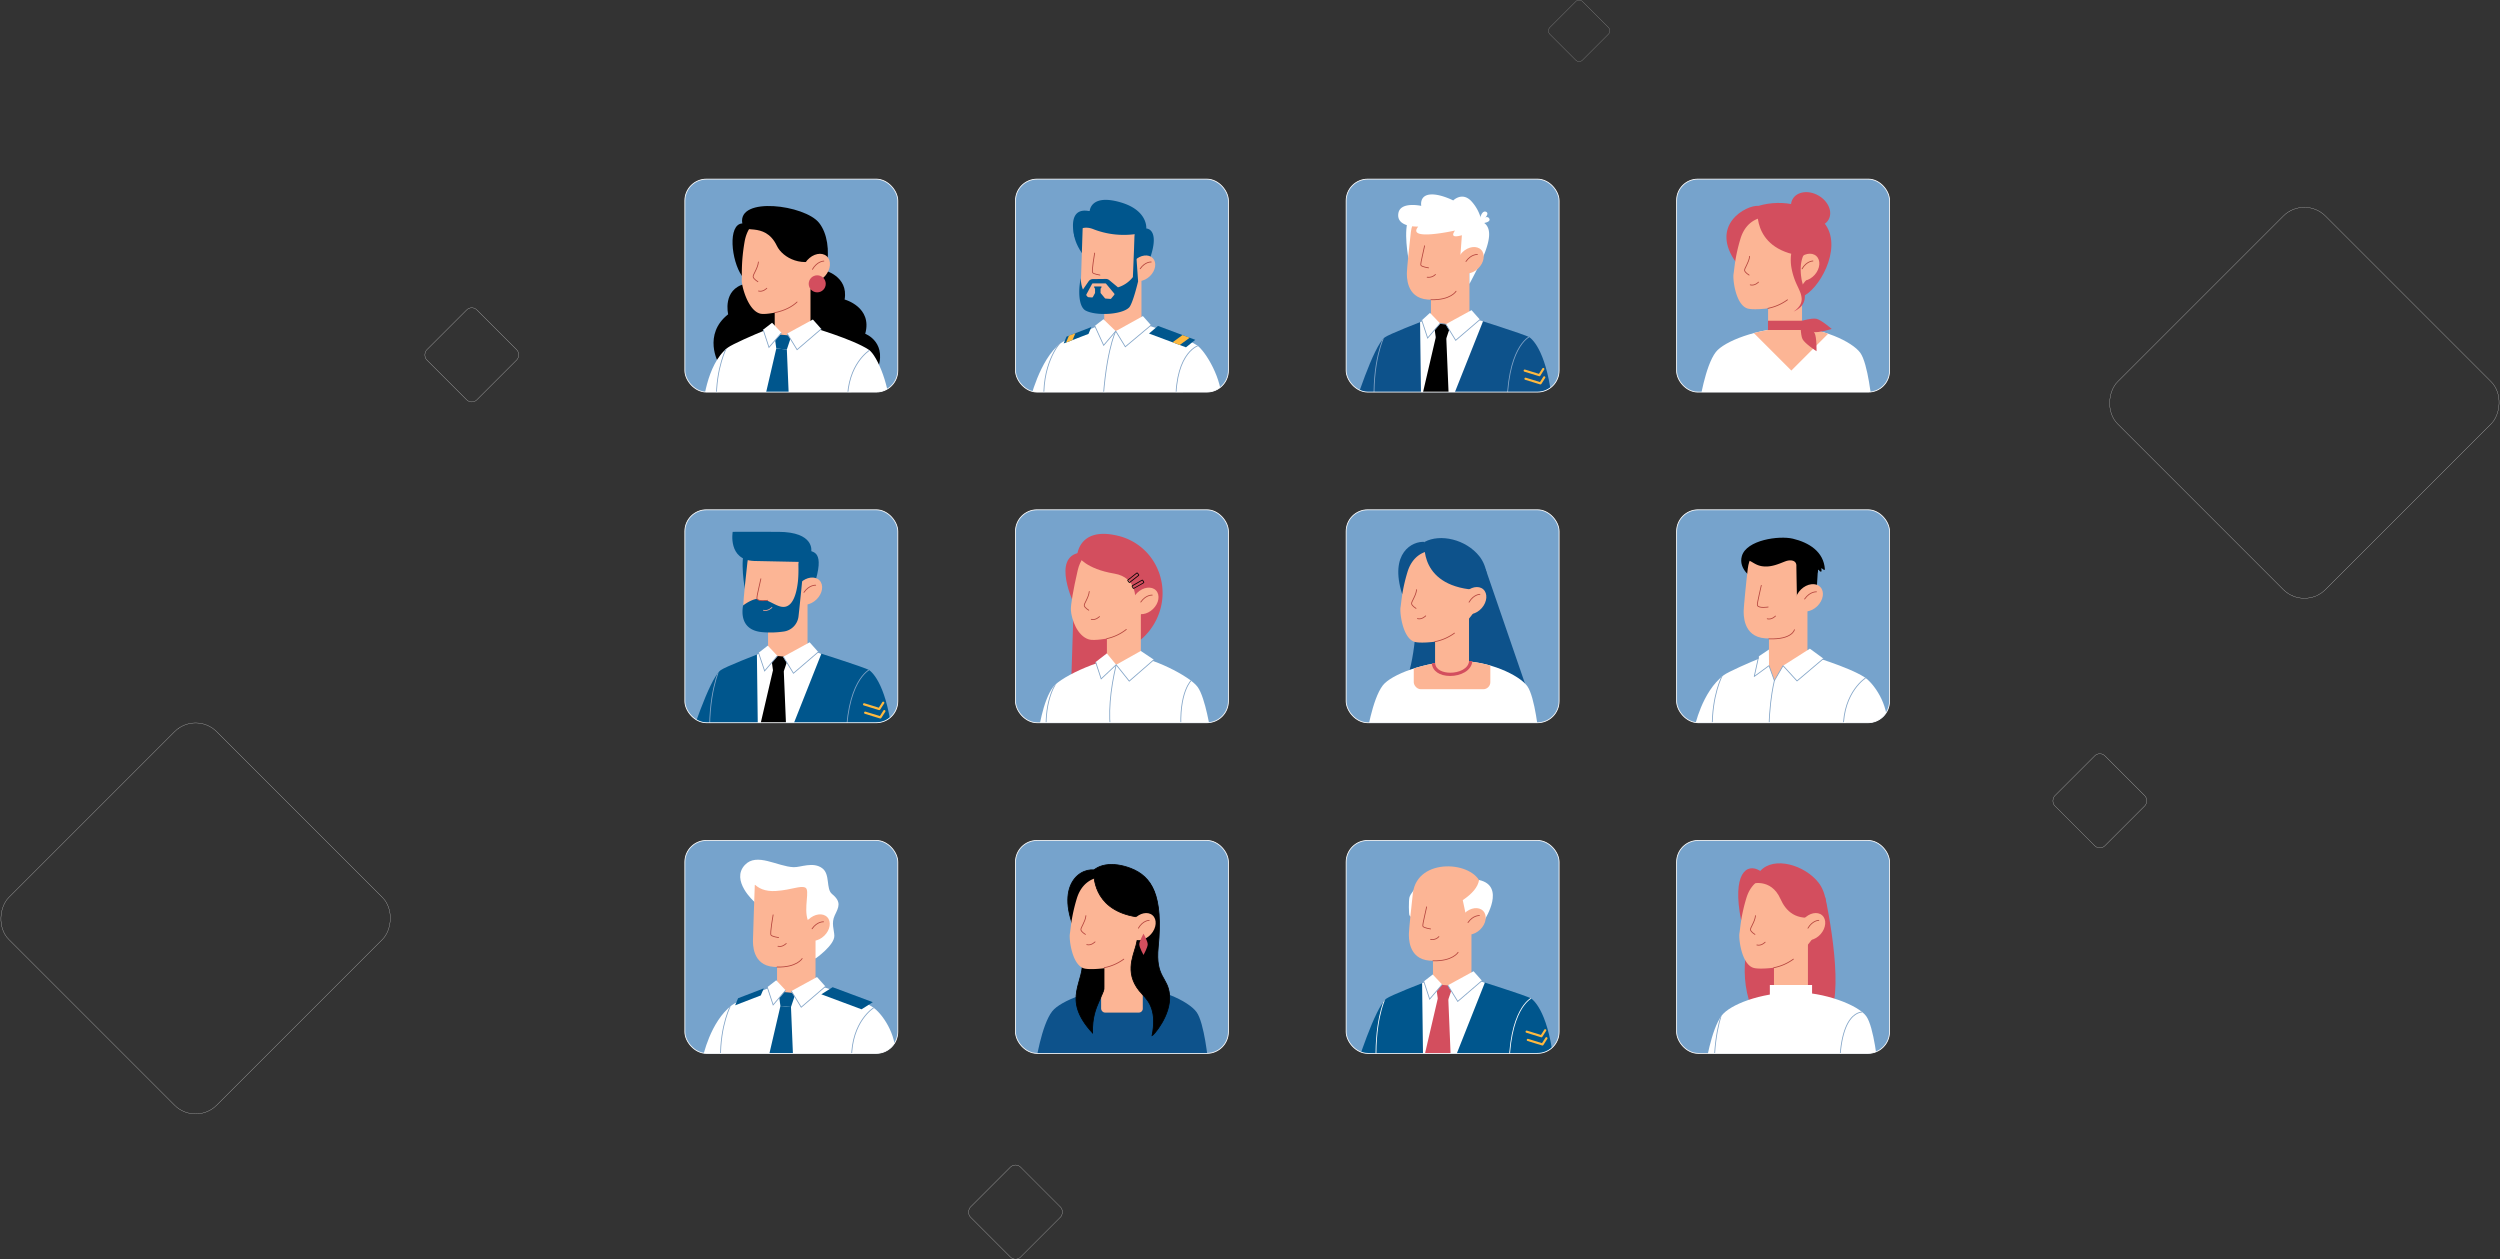 <?xml version="1.0" encoding="UTF-8"?> <svg xmlns="http://www.w3.org/2000/svg" xmlns:xlink="http://www.w3.org/1999/xlink" viewBox="0 0 2266.51 1141.66"><rect x="0" y="0" width="2266.51" height="1141.66" fill="#333333" stroke="none"/><defs><style>.cls-1,.cls-12,.cls-14,.cls-15,.cls-17,.cls-19,.cls-39,.cls-5,.cls-6{fill:none;}.cls-10,.cls-2{fill:#fff;}.cls-3{fill:#0d528b;}.cls-4{fill:#00568d;}.cls-15,.cls-39,.cls-5,.cls-6{stroke:#fff;}.cls-10,.cls-15,.cls-19,.cls-44,.cls-5,.cls-6{stroke-miterlimit:10;}.cls-5{stroke-width:0.2px;}.cls-6{stroke-width:0.13px;}.cls-7{fill:#76a3cc;}.cls-8{clip-path:url(#clip-path);}.cls-9{clip-path:url(#clip-path-2);}.cls-10,.cls-14,.cls-19{stroke:#82a4c7;}.cls-10,.cls-12,.cls-13,.cls-14,.cls-15,.cls-17,.cls-19,.cls-39,.cls-44{stroke-width:0.75px;}.cls-11,.cls-13{fill:#fcb595;}.cls-12,.cls-13{stroke:#b4453e;}.cls-12,.cls-13,.cls-14,.cls-17,.cls-39{stroke-linecap:round;stroke-linejoin:round;}.cls-16{clip-path:url(#clip-path-3);}.cls-17{stroke:#eaa292;}.cls-18{clip-path:url(#clip-path-4);}.cls-20{fill:#ffb93f;}.cls-21{clip-path:url(#clip-path-5);}.cls-22{clip-path:url(#clip-path-6);}.cls-23{fill:#d34e5e;}.cls-24{clip-path:url(#clip-path-7);}.cls-25{clip-path:url(#clip-path-8);}.cls-26{clip-path:url(#clip-path-9);}.cls-27{clip-path:url(#clip-path-10);}.cls-28{clip-path:url(#clip-path-11);}.cls-29{clip-path:url(#clip-path-12);}.cls-30{clip-path:url(#clip-path-13);}.cls-31{clip-path:url(#clip-path-14);}.cls-32{clip-path:url(#clip-path-15);}.cls-33{clip-path:url(#clip-path-16);}.cls-34{clip-path:url(#clip-path-17);}.cls-35{clip-path:url(#clip-path-18);}.cls-36{clip-path:url(#clip-path-19);}.cls-37{clip-path:url(#clip-path-20);}.cls-38{clip-path:url(#clip-path-21);}.cls-40{clip-path:url(#clip-path-22);}.cls-41{clip-path:url(#clip-path-23);}.cls-42{clip-path:url(#clip-path-24);}.cls-43{clip-path:url(#clip-path-25);}.cls-44{stroke:#000;}</style><clipPath id="clip-path"><rect class="cls-1" x="1520.02" y="462.18" width="193.04" height="193.04" rx="19.56"></rect></clipPath><clipPath id="clip-path-2"><path class="cls-2" d="M1536.32,659.44s6.51-32.14,26.39-47.31c4-3,23.29-11.54,35.12-16.26l15.83,6.53,24.82-8.8s37.36,10.84,52,20.43c8.17,5.38,21.84,24.44,20.38,44.48C1710.81,689,1536.32,689.93,1536.32,659.44Z"></path></clipPath><clipPath id="clip-path-3"><rect class="cls-1" x="620.9" y="462.18" width="193.04" height="193.04" rx="19.56"></rect></clipPath><clipPath id="clip-path-4"><path class="cls-4" d="M624.69,673s18-57.35,28.65-65.39c3.95-3,31.82-13.79,44-18.64l10.34,9,25.46-9s51.72,16.2,55,18.64c5.31,3.94,18.3,19.74,22,71.66Z"></path></clipPath><clipPath id="clip-path-5"><rect class="cls-1" x="1220.43" y="462.18" width="193.04" height="193.04" rx="19.56"></rect></clipPath><clipPath id="clip-path-6"><path class="cls-2" d="M1253.7,621.32c7.55-9.69,37.66-21.52,68.75-22,27.12-.44,54.82,12.64,62.15,22.68,7.14,9.78,10.5,45.3,10.5,45.3l-156.3.9S1243.9,633.91,1253.7,621.32Z"></path></clipPath><clipPath id="clip-path-7"><rect class="cls-1" x="920.64" y="462.18" width="193.04" height="193.04" rx="19.56"></rect></clipPath><clipPath id="clip-path-8"><path class="cls-2" d="M954.89,622.66c7.55-9.7,46.94-27.82,70.88-27.72,17,.08,52.69,17.82,60,27.86,7.14,9.78,11.8,41.12,11.8,41.12l-156.29.89S945.1,635.24,954.89,622.66Z"></path></clipPath><clipPath id="clip-path-9"><rect class="cls-1" x="620.9" y="162.41" width="193.04" height="193.04" rx="19.56"></rect></clipPath><clipPath id="clip-path-10"><path class="cls-2" d="M637.14,369.63s2.82-39.33,22.7-54.5c4-3,23.29-11.54,35.12-16.27l15.83,6.53,24.82-8.8S773,307.43,787.56,317c8.17,5.38,20.25,36.35,18.79,56.39C806.35,403.92,637.14,400.12,637.14,369.63Z"></path></clipPath><clipPath id="clip-path-11"><rect class="cls-1" x="1220.43" y="162.41" width="193.04" height="193.04" rx="19.56"></rect></clipPath><clipPath id="clip-path-12"><path class="cls-3" d="M1227.49,369.62s17.52-55.91,27.92-63.74c3.86-2.9,31-13.44,42.86-18.17l10.08,8.8,24.82-8.8s50.42,15.79,53.62,18.17c5.17,3.84,17.84,19.24,21.48,69.85Z"></path></clipPath><clipPath id="clip-path-13"><path class="cls-1" d="M1713.05,336.23a19.22,19.22,0,0,1-19.22,19.22H1539.24A19.22,19.22,0,0,1,1520,336.23V181.63a19.22,19.22,0,0,1,19.22-19.22h154.59a19.22,19.22,0,0,1,19.22,19.22"></path></clipPath><clipPath id="clip-path-14"><path class="cls-2" d="M1555.61,319.12c7.55-9.69,37.66-21.52,68.75-22,27.13-.43,54.82,12.65,62.15,22.69,7.14,9.78,10.5,45.3,10.5,45.3l-156.29.89S1545.81,331.7,1555.61,319.12Z"></path></clipPath><clipPath id="clip-path-15"><rect class="cls-1" x="920.64" y="162.41" width="193.04" height="193.04" rx="19.56"></rect></clipPath><clipPath id="clip-path-16"><polygon class="cls-4" points="1075.19 314.88 1041.68 302.38 1049.84 295.48 1083.65 308.09 1075.19 314.88"></polygon></clipPath><clipPath id="clip-path-17"><polygon class="cls-4" points="966.94 305.17 989.45 296.51 986.83 302.71 964.32 311.38 966.94 305.17"></polygon></clipPath><clipPath id="clip-path-18"><rect class="cls-1" x="620.9" y="761.96" width="193.04" height="193.04" rx="19.56"></rect></clipPath><clipPath id="clip-path-19"><path class="cls-2" d="M637.21,958.54s6.51-32.14,26.38-47.31c4-3,23.3-11.53,35.13-16.26l15.83,6.53,24.82-8.8s37.35,10.84,51.94,20.44c8.18,5.37,21.84,24.43,20.39,44.47C811.7,988.11,637.21,989,637.21,958.54Z"></path></clipPath><clipPath id="clip-path-20"><rect class="cls-1" x="1220.43" y="761.96" width="193.04" height="193.04" rx="19.56"></rect></clipPath><clipPath id="clip-path-21"><path class="cls-4" d="M1229,969.06s17.52-55.91,27.92-63.75c3.86-2.9,31-13.44,42.86-18.16l10.08,8.8,24.82-8.8s50.42,15.79,53.62,18.16c5.17,3.85,17.84,19.25,21.48,69.86Z"></path></clipPath><clipPath id="clip-path-22"><rect class="cls-1" x="1520.02" y="761.96" width="193.04" height="193.04" rx="19.56"></rect></clipPath><clipPath id="clip-path-23"><path class="cls-2" d="M1561,920.57c7.54-9.7,34.39-20.44,65.48-20.94,27.13-.44,58.09,11.56,65.42,21.6,7.13,9.78,10.49,45.3,10.49,45.3l-156.29.89S1551.16,933.15,1561,920.57Z"></path></clipPath><clipPath id="clip-path-24"><rect class="cls-1" x="920.64" y="761.96" width="193.04" height="193.04" rx="19.56"></rect></clipPath><clipPath id="clip-path-25"><path class="cls-3" d="M953.91,916.88c7.55-9.69,37.67-21.52,68.75-22,27.13-.44,54.83,12.64,62.15,22.68,7.14,9.78,10.5,45.3,10.5,45.3l-156.29.9S944.11,929.47,953.91,916.88Z"></path></clipPath></defs><g id="Layer_2" data-name="Layer 2"><g id="Layer_1-2" data-name="Layer 1"><rect class="cls-5" x="1955.93" y="231.95" width="266.47" height="266.47" rx="27" transform="translate(870.12 -1370.3) rotate(45)"></rect><rect class="cls-5" x="44.11" y="699.42" width="266.47" height="266.47" rx="27" transform="translate(640.72 118.48) rotate(45)"></rect><rect class="cls-5" x="395.63" y="289.64" width="64.16" height="64.16" rx="6.5" transform="translate(352.77 -208.2) rotate(45)"></rect><rect class="cls-5" x="888.57" y="1066.81" width="64.16" height="64.16" rx="6.5" transform="translate(1046.68 -329.14) rotate(45)"></rect><rect class="cls-6" x="1410.69" y="6.98" width="41.9" height="41.9" rx="4.24" transform="translate(439.07 -1004.14) rotate(45)"></rect><rect class="cls-5" x="1871.62" y="693.93" width="64.16" height="64.16" rx="6.5" transform="translate(1070.95 -1133.47) rotate(45)"></rect><g id="авы"><rect class="cls-7" x="1520.02" y="462.18" width="193.04" height="193.04" rx="19.56"></rect><g class="cls-8"><path class="cls-2" d="M1536.32,659.44s6.51-32.14,26.39-47.31c4-3,23.29-11.54,35.12-16.26l15.83,6.53,24.82-8.8s37.36,10.84,52,20.43c8.17,5.38,21.84,24.44,20.38,44.48C1710.81,689,1536.32,689.93,1536.32,659.44Z"></path><g class="cls-9"><path class="cls-10" d="M1691.82,614.33s-20.68,12.45-20.68,46.16"></path><path class="cls-10" d="M1561.5,612.41s-9.6,17.37-9.18,48.37"></path></g><path d="M1589.06,524.28s-13.34-8-9.9-20.09c4.16-14.68,33.76-18.81,46.28-15.81,14.53,3.48,28,11.72,29,27.76-.26,2-3.07-1.82-3.26-.74-.06.32.73,2.58-.15,2.82s-1.38-.63-2.26-1.56S1648,519,1648,519"></path><polygon class="cls-11" points="1638.64 603.41 1618.95 604.86 1608.67 617.02 1603.74 609.33 1603.74 536.13 1638.64 536.13 1638.64 603.41"></polygon><path class="cls-11" d="M1584.56,515.46c-1.2,9.46-3.76,35.46-3.73,37.95s-1.28,23.81,19.51,25.3,28.39-7.7,28.39-7.7c10.94-23.46,21.15-38.1,12.89-64.8C1634.91,484.5,1588.83,481.78,1584.56,515.46Z"></path><path class="cls-12" d="M1603.74,579.19c21.21.75,23.09-8.27,23.09-8.27"></path><path d="M1582.71,507.76A34.63,34.63,0,0,1,1614.52,489c33,.52,33.67,26.31,33.67,26.31l-1.59,26.15-17.45,1.82s-.57-27.29-.54-30.45c0-4.85-5.18-5.66-9.78-4-5.47,2-13,5.87-21.58,4.47C1590.21,512.16,1587.09,507.28,1582.71,507.76Z"></path><ellipse class="cls-11" cx="1640.12" cy="541.95" rx="14.11" ry="10.58" transform="translate(84.92 1293.65) rotate(-44.08)"></ellipse><path class="cls-12" d="M1646.77,536.56s-5.84-.46-10.7,6.51"></path><path class="cls-13" d="M1596.8,530.73s-1,4.39-2,8.89c-.95,4.25-1.9,8.56-1.45,9.38,1.49,2.69,9.64,1.32,9.64,1.32"></path><path class="cls-12" d="M1602.17,561c4,1.15,7.48-2.49,7.48-2.49"></path><g id="воротик"><path class="cls-2" d="M1640.81,588.09l-24.27,15.45s-8,13.51-7.87,13.48l16.63-1.32,27.82-18.6Z"></path><polygon class="cls-2" points="1603.71 588.85 1594.42 595.11 1592.99 611.73 1599.93 609.66 1608.67 617.02 1603.79 603.49 1603.71 588.85"></polygon><path class="cls-14" d="M1608.67,617s-7.63,29.78-3.82,68.88"></path><polyline class="cls-14" points="1608.67 617.02 1616.54 603.54 1629.19 617.35 1653.12 597.1"></polyline></g><polyline class="cls-14" points="1594.42 595.11 1590.41 613.28 1603.79 603.49 1608.67 617.02"></polyline></g><rect class="cls-15" x="1520.02" y="462.18" width="193.04" height="193.04" rx="19.56"></rect><rect class="cls-7" x="620.9" y="462.18" width="193.04" height="193.04" rx="19.56"></rect><g class="cls-16"><path class="cls-4" d="M689.19,498.49s-11.56-5.22-13.23-2c-5.77,11.14-.5,38.19-.5,38.19Z"></path><rect class="cls-11" x="696.31" y="530.22" width="35.8" height="69.01"></rect><path class="cls-11" d="M677.64,509.57c-1.19,9.4-3.74,35.26-3.71,37.74s-1.27,23.67,19.4,25.16,28.24-7.66,28.24-7.66c10.87-23.33,21-37.9,12.82-64.44C727.71,478.77,681.88,476.06,677.64,509.57Z"></path><path class="cls-12" d="M696.31,572.62c18.43.46,23.37-7.9,23.37-7.9"></path><path class="cls-4" d="M683.67,508.58c-24-.87-19.41-26.41-19.41-26.41s8.69-.12,41.49,0,29.77,17.5,29.77,17.5c4,1.59,14.29,3.68-2.82,45.26l-8.36-15L724,509.42Z"></path><ellipse class="cls-11" cx="732.89" cy="535.91" rx="14.03" ry="10.52" transform="translate(-166.4 660.8) rotate(-44.08)"></ellipse><path class="cls-12" d="M739.5,530.55s-5.8-.46-10.63,6.47"></path><path class="cls-4" d="M727.59,523.24,724,509.92s1.85,37.71-12.25,40.18c-7.22,1.26-14.31-7.15-24.09-7.27-6-.07-13.94,6-14,6.17-1,5.56-2.71,22.67,18,24.16a83.86,83.86,0,0,0,19.22-.66,15.65,15.65,0,0,0,13.06-13.71C725.5,544.83,727.59,523.24,727.59,523.24Z"></path><path class="cls-13" d="M689.81,524.75s-1,4.36-2,8.84c-1,4.22-1.89,8.51-1.44,9.33,1.48,2.68,9.59,1.31,9.59,1.31"></path><path class="cls-17" d="M692.15,553.28c4.13,1.18,7.68-2.56,7.68-2.56"></path><path class="cls-4" d="M624.69,673s18-57.35,28.65-65.39c3.95-3,31.82-13.79,44-18.64l10.34,9,25.46-9s51.72,16.2,55,18.64c5.31,3.94,18.3,19.74,22,71.66Z"></path><g class="cls-18"><path class="cls-14" d="M788.65,606.89s-22.48,9.9-21.58,71"></path><path class="cls-14" d="M652.61,605.81s-11.6,24.25-8.84,67.9"></path></g><polygon class="cls-2" points="686.21 593.41 687.41 689.84 705.9 690.48 744.66 592.66 733.49 589.2 704.84 600.01 696.31 589 686.21 593.41"></polygon><polygon points="710.59 608.55 700.78 607.63 698.93 594.2 714.9 595.69 710.59 608.55"></polygon><path d="M700.78,607.64c.19-2.08,10-1.16,9.81.92l3.2,76.86H682.72Z"></path><polygon class="cls-2" points="710.14 595.38 719.33 610.38 741.84 591.1 734.03 582.31 710.14 595.38"></polygon><polygon class="cls-2" points="704.84 594.64 693.21 608.25 687.79 591.77 696.09 585.34 704.84 594.64"></polygon><polyline class="cls-10" points="710.14 595.38 719.33 610.38 741.84 591.1"></polyline><polyline class="cls-19" points="704.84 594.64 693.21 608.25 687.48 591.17"></polyline><path class="cls-20" d="M797.15,643.78a1,1,0,0,1-.3,0l-13.72-4.24a1,1,0,0,1-.68-1.27,1,1,0,0,1,1.28-.68l13,4,3.16-5a1,1,0,0,1,1.41-.31,1,1,0,0,1,.31,1.4L798,643.3A1,1,0,0,1,797.15,643.78Z"></path><path class="cls-20" d="M798.14,651.37a1,1,0,0,1-.3,0l-13.73-4.24a1,1,0,0,1-.67-1.28,1,1,0,0,1,1.27-.67l13,4,3.17-5a1,1,0,0,1,1.72,1.1L799,650.9A1,1,0,0,1,798.14,651.37Z"></path></g><rect class="cls-15" x="620.9" y="462.18" width="193.04" height="193.04" rx="19.56"></rect><rect class="cls-7" x="1220.43" y="462.18" width="193.04" height="193.04" rx="19.56"></rect><g class="cls-21"><path class="cls-3" d="M1346.92,516.1l-61.53,12.33c-.71,36.22-2.37,70.91-12.06,92.49l111.27,4.75Z"></path><path class="cls-2" d="M1253.7,621.32c7.55-9.69,37.66-21.52,68.75-22,27.12-.44,54.82,12.64,62.15,22.68,7.14,9.78,10.5,45.3,10.5,45.3l-156.3.9S1243.9,633.91,1253.7,621.32Z"></path><g class="cls-22"><rect class="cls-11" x="1281.72" y="583.54" width="69.42" height="41.32" rx="6.4"></rect></g><rect class="cls-11" x="1301.04" y="555.3" width="30.78" height="48.88"></rect><path class="cls-3" d="M1271.24,538.82c-12-37.72,9.41-48.51,20.36-47.52C1294.73,502.46,1291.48,517.48,1271.24,538.82Z"></path><path class="cls-11" d="M1337.94,552.63s-8.36,12.87-19.33,21.39a41.33,41.33,0,0,1-17.57,7.71c-2,.33-14.52,1.71-19.09,0-10.47-3.87-13-26.51-12.25-31,.84-4.69,1.15-15.07,6.31-32.11,5.75-19,21.23-19.34,21.23-19.34C1332.92,500.17,1344.22,520.47,1337.94,552.63Z"></path><path class="cls-12" d="M1284.28,534.59c-.56,5.81-5,11-4.51,12.93s4,4.06,4,4.06"></path><path class="cls-3" d="M1347.4,542c2.71-14.94,1-28.57-6.11-37.57-12.2-15.52-35.62-20.76-49.69-13.16,0,0-6.33,42,50.12,43.74Z"></path><ellipse class="cls-11" cx="1335.67" cy="544.54" rx="13.68" ry="10.26" transform="translate(44.46 1187.44) rotate(-48.65)"></ellipse><path class="cls-12" d="M1341.67,538.82s-5.67,0-9.83,7.12"></path><path class="cls-12" d="M1318.61,574a44.77,44.77,0,0,1-17.67,7.73"></path><path class="cls-12" d="M1285.07,560.84c4,1.15,7.48-2.49,7.48-2.49"></path><path class="cls-23" d="M1314.8,612.84h-.14c-9.63-.05-16.12-4.56-16.55-11.48l3-.18c.39,6.38,7.57,8.68,13.61,8.71,8,.06,16.65-3.66,17.14-10.6l2.94.21C1334.13,608.19,1324,612.84,1314.8,612.84Z"></path></g><rect class="cls-15" x="1220.43" y="462.18" width="193.04" height="193.04" rx="19.56"></rect><rect class="cls-7" x="920.64" y="462.18" width="193.04" height="193.04" rx="19.56"></rect><g class="cls-24"><polygon class="cls-23" points="1007.59 627.75 970.87 627.75 972.95 562.92 1007.59 562.92 1007.59 627.75"></polygon><path class="cls-2" d="M954.89,622.66c7.55-9.7,46.94-27.82,70.88-27.72,17,.08,52.69,17.82,60,27.86,7.14,9.78,11.8,41.12,11.8,41.12l-156.29.89S945.1,635.24,954.89,622.66Z"></path><g class="cls-25"><path class="cls-19" d="M1080.65,616.11s-12.48,10.61-9.75,48"></path><path class="cls-19" d="M958,618.77s-11.42,14.21-9.38,46"></path></g><path class="cls-23" d="M1050.13,517.49a52.18,52.18,0,0,0-37-31.84c-35.38-8.43-36.63,18.19-36.63,18.19,4.66,20.15-3.37,47.22-3.37,47.22L973,600.82l30.8-8c36.1-3.6,59.35-40.32,46.75-74.34C1050.37,518.13,1050.25,517.8,1050.13,517.49Z"></path><polygon class="cls-11" points="1034.31 600.82 1012 602.68 1003.53 600.82 1003.53 551.94 1034.31 551.94 1034.31 600.82"></polygon><path class="cls-23" d="M974,548.22s-21.19-43.41,5.16-47.17S974,548.22,974,548.22Z"></path><path class="cls-11" d="M1041.15,546.87s-7.63,12.78-18,22c-2.5,2.24-8.52,7.53-16.82,9.53-2,.47-14.37,2.71-19.05,1.34-10.71-3.14-15.9-18.43-16.4-26.53-.29-4.75,2.17-18.64,6.14-36,4.43-19.33,19.86-20.76,19.86-20.76C1032.53,494.87,1045.21,514.35,1041.15,546.87Z"></path><path class="cls-12" d="M987.53,536.25c-.56,5.81-5,11-4.51,12.93s4.05,4.06,4.05,4.06"></path><path class="cls-23" d="M977.78,504.77s6.71,11,32.48,15.27c21,3.51,19,24,19,24l19.84-7.38c-1.73-3.82,3.1-41.91-53.66-43C990.11,493.56,977.78,504.77,977.78,504.77Z"></path><ellipse class="cls-11" cx="1038.16" cy="544.74" rx="13.68" ry="10.26" transform="translate(-86.57 875.66) rotate(-44.08)"></ellipse><path class="cls-12" d="M1044.6,539.52s-5.66-.45-10.37,6.31"></path><path class="cls-12" d="M1021.1,570.66a43.21,43.21,0,0,1-17.57,8.31"></path><path class="cls-12" d="M989.33,561.47c4,1.15,7.48-2.49,7.48-2.49"></path><path d="M1030.87,519.84a.12.12,0,0,1,.1,0l1.06,1.36a.11.11,0,0,1,0,.09.1.1,0,0,1,0,.08l-7.94,6.24a.11.11,0,0,1-.08,0,.12.12,0,0,1-.1,0l-1.06-1.35a.08.08,0,0,1,0-.09.1.1,0,0,1,0-.08l7.94-6.25a.12.12,0,0,1,.08,0m0-.74a.87.87,0,0,0-.53.18l-7.94,6.25a.86.86,0,0,0-.15,1.21l1.07,1.35a.85.85,0,0,0,1.21.14l7.94-6.24a.86.86,0,0,0,.14-1.21l-1.06-1.35a.85.85,0,0,0-.68-.33Z"></path><path d="M1035.62,526.38a.11.11,0,0,1,.11.06l.86,1.49a.12.12,0,0,1,0,.1.1.1,0,0,1,0,.07l-8.75,5-.06,0a.14.14,0,0,1-.11-.06l-.86-1.49a.12.12,0,0,1,0-.17l8.75-5.06h.06m0-.74a.88.88,0,0,0-.43.12l-8.75,5a.85.85,0,0,0-.31,1.17l.86,1.5a.86.86,0,0,0,1.18.31l8.75-5a.86.86,0,0,0,.31-1.18l-.86-1.49a.88.88,0,0,0-.75-.43Z"></path><polygon class="cls-2" points="1011.94 602.68 1023.78 617.51 1046.11 598.11 1034.25 590.15 1011.94 602.68"></polygon><polygon class="cls-2" points="1011.94 602.68 998.32 615.44 993.31 600.2 1003.47 592.36 1011.94 602.68"></polygon><polyline class="cls-19" points="993.31 600.2 998.32 615.44 1011.94 602.68 1023.78 617.51 1046.11 598.11"></polyline><path class="cls-19" d="M1011.94,602.68c-5.45,23.21-7.61,44.89-4.41,64"></path></g><rect class="cls-15" x="920.64" y="462.18" width="193.04" height="193.04" rx="19.56"></rect><rect class="cls-7" x="620.9" y="162.41" width="193.04" height="193.04" rx="19.56"></rect><g class="cls-26"><path d="M746.93,244.87s22.5,5.21,18.8,26.67c0,0,25.43,6.8,18.68,31.06,0,0,21.77,8,10,35.31,0,0-132-9-142.73-8.67-.64,0-14.68-26.14,8.48-44.31,0,0-5.46-22.44,15.25-27.61,2.73-.69-1.44-4.18-2.81-7.2-9.7-13.81-13-46.85.4-47.57Z"></path><rect class="cls-11" x="702.35" y="253.87" width="32.44" height="51.52"></rect><path class="cls-11" d="M744.22,246.72s-7.1,14.53-17.48,24.85a43.42,43.42,0,0,1-17.38,10.32c-2,.61-15,3.65-20,2.48-11.45-2.7-17.16-25.74-16.9-30.51.28-5-.62-16.23,2.59-34.72,3.57-20.59,19.73-23,19.73-23C732.23,192.48,746.66,212.27,744.22,246.72Z"></path><path class="cls-13" d="M687.59,237.5c-.59,6.13-5.29,11.63-4.75,13.63s4.27,4.28,4.27,4.28"></path><path class="cls-12" d="M722.62,273.79c-4.44,4.26-11.38,7.93-20.27,9.68"></path><path class="cls-12" d="M687.69,263.84c4,1.15,7.48-2.5,7.48-2.5"></path><path d="M749.36,242.72c2.86-15.75.72-31.14-6.74-40.62-12.86-16.36-74-24.33-69.66.45-1.94,11.17,20.2-3,31.31,20.26,5.25,11,24,21.09,42.71,9.9Z"></path><ellipse class="cls-11" cx="740.6" cy="242.72" rx="14.42" ry="10.81" transform="matrix(0.66, -0.75, 0.75, 0.66, 69.1, 638.31)"></ellipse><circle class="cls-23" cx="740.9" cy="257.32" r="7.73"></circle><path class="cls-12" d="M746.93,236.69s-6,0-10.37,7.5"></path><path class="cls-2" d="M637.14,369.63s2.82-39.33,22.7-54.5c4-3,23.29-11.54,35.12-16.27l15.83,6.53,24.82-8.8S773,307.43,787.56,317c8.17,5.38,20.25,36.35,18.79,56.39C806.35,403.92,637.14,400.12,637.14,369.63Z"></path><g class="cls-27"><path class="cls-10" d="M788.34,317.57s-20.07,12.2-20.07,45.92"></path><path class="cls-10" d="M659,314.76s-10,18-9.57,49"></path></g><polygon class="cls-4" points="713.36 316.84 703.79 315.95 701.98 302.85 717.55 304.31 713.36 316.84"></polygon><polygon class="cls-4" points="703.79 315.95 713.36 316.85 716.39 389.71 687.29 386.98 703.79 315.95"></polygon><polygon class="cls-2" points="713.66 302.4 722.62 317.03 744.57 298.22 736.96 289.66 713.66 302.4"></polygon><polygon class="cls-2" points="708.5 301.68 697.16 314.95 691.88 298.88 699.97 292.61 708.5 301.68"></polygon><polyline class="cls-10" points="713.66 302.4 722.62 317.03 744.57 298.22"></polyline><polyline class="cls-10" points="708.5 301.68 697.16 314.95 691.88 298.88"></polyline></g><rect class="cls-15" x="620.9" y="162.41" width="193.04" height="193.04" rx="19.56"></rect><rect class="cls-7" x="1220.43" y="162.41" width="193.04" height="193.04" rx="19.56"></rect><g class="cls-28"><path class="cls-2" d="M1290.36,199.48s-11.26-5.1-12.9-1.94c-5.62,10.86-.48,37.23-.48,37.23Z"></path><rect class="cls-11" x="1297.3" y="230.4" width="34.9" height="67.27"></rect><path class="cls-11" d="M1279.1,210.27c-1.16,9.17-3.64,34.38-3.61,36.79s-1.24,23.08,18.91,24.53,27.52-7.46,27.52-7.46c10.61-22.75,26.82-36,18.81-61.88C1334.22,181.2,1283.24,177.61,1279.1,210.27Z"></path><path class="cls-12" d="M1291.55,222.84s-.94,4.26-1.91,8.62c-.92,4.12-1.9,8.33-1.41,9.09.92,1.41,6.9,2.3,6.9,2.3"></path><path class="cls-12" d="M1297.3,271.74c18,.45,22.78-7.7,22.78-7.7"></path><path class="cls-2" d="M1343.23,200.83h0a37.72,37.72,0,0,0-9.34-18.47c-8.33-8.8-16.38-.63-16.38-.63s-12.5-6.43-21.43-5.33c-9.45,1.16-7.56,10.25-7.56,10.25s-18.84-4.21-20.73,6.55c-2.32,13.21,18,12.21,18,12.21C1274.6,219,1319.13,209,1319.13,209c-3.46,4.88-1.66,6.48,6.23,4.26l-1.51,20.39,8.35,9.45v14.33s11.38-21.31,14.2-28.94C1350.12,218.39,1353.49,205.26,1343.23,200.83Z"></path><ellipse class="cls-11" cx="1332.97" cy="235.96" rx="13.68" ry="10.26" transform="translate(211.28 993.78) rotate(-44.08)"></ellipse><path class="cls-12" d="M1339.41,230.73s-5.65-.45-10.37,6.31"></path><path class="cls-2" d="M1340.57,203.09s1.76-13.26,6.7-11.1S1340.57,203.09,1340.57,203.09Z"></path><path class="cls-2" d="M1338.14,203.05s9.28-9.64,12-5S1338.14,203.05,1338.14,203.05Z"></path><path class="cls-12" d="M1293.89,251.32a8.76,8.76,0,0,0,7.48-2.49"></path><path class="cls-3" d="M1227.49,369.62s17.52-55.91,27.92-63.74c3.86-2.9,31-13.44,42.86-18.17l10.08,8.8,24.82-8.8s50.42,15.79,53.62,18.17c5.17,3.84,17.84,19.24,21.48,69.85Z"></path><g class="cls-29"><path class="cls-14" d="M1386.52,305.36s-21.11,9.43-20.24,69"></path><path class="cls-14" d="M1254.86,305.17s-11.47,22.57-8.77,65.11"></path></g><polygon class="cls-2" points="1287.45 292 1288.62 386.01 1306.65 386.64 1344.51 291.3 1332.75 287.49 1305.62 298.44 1297.51 287.71 1287.45 292"></polygon><polygon points="1311.23 306.77 1301.66 305.87 1299.86 292.78 1315.43 294.23 1311.23 306.77"></polygon><path d="M1301.66,305.88c.19-2,9.76-1.13,9.57.89l3.12,74.93h-30.3Z"></path><polygon class="cls-2" points="1310.79 293.93 1319.74 308.55 1341.68 289.75 1334.08 281.19 1310.79 293.93"></polygon><polygon class="cls-2" points="1305.62 293.2 1294.29 306.48 1289 290.4 1296.41 283.66 1305.62 293.2"></polygon><polyline class="cls-19" points="1288.67 289.38 1294.29 306.48 1305.62 293.2 1310.79 293.93 1319.74 308.55 1341.68 289.75"></polyline><path class="cls-20" d="M1395.61,341.11a.93.93,0,0,1-.29-.05l-13.38-4.13a1,1,0,0,1,.58-1.9l12.66,3.91,3.08-4.85a1,1,0,1,1,1.68,1.07l-3.49,5.49A1,1,0,0,1,1395.61,341.11Z"></path><path class="cls-20" d="M1396.57,348.51a.92.92,0,0,1-.29,0l-13.38-4.14a1,1,0,1,1,.58-1.89l12.66,3.9,3.08-4.85a1,1,0,0,1,1.68,1.07l-3.49,5.49A1,1,0,0,1,1396.57,348.51Z"></path></g><rect class="cls-15" x="1220.43" y="162.41" width="193.04" height="193.04" rx="19.56"></rect><rect class="cls-7" x="1520.02" y="162.41" width="193.04" height="193.04" rx="19.22"></rect><g class="cls-30"><path class="cls-2" d="M1555.61,319.12c7.55-9.69,37.66-21.52,68.75-22,27.13-.43,54.82,12.65,62.15,22.69,7.14,9.78,10.5,45.3,10.5,45.3l-156.29.89S1545.81,331.7,1555.61,319.12Z"></path><g class="cls-31"><rect class="cls-11" x="1596" y="268.28" width="53.97" height="56.91" transform="translate(265.54 1234.54) rotate(-45)"></rect></g><path class="cls-23" d="M1574.48,238.75c-25.64-34.66,8.78-53.11,19.74-52.11,22.14-6.58,48.57-1,61.08,17.45,15,22.12-6.79,59.42-21.56,64.86C1624.76,272.26,1582.85,229.93,1574.48,238.75Z"></path><ellipse class="cls-23" cx="1641.5" cy="189.82" rx="14.43" ry="18.76" transform="translate(656.36 1516.49) rotate(-60)"></ellipse><rect class="cls-11" x="1602.95" y="253.1" width="30.78" height="48.88"></rect><path class="cls-11" d="M1639.85,250.43s-8.36,12.87-19.33,21.39a41.27,41.27,0,0,1-17.57,7.71c-2,.33-14.51,1.71-19.09,0-10.47-3.87-13-26.51-12.24-31,.84-4.69,1.15-15.07,6.3-32.11,5.75-19,21.24-19.34,21.24-19.34C1634.83,198,1646.13,218.27,1639.85,250.43Z"></path><path class="cls-12" d="M1586.19,232.39c-.55,5.81-5,11-4.51,12.93s4.06,4.05,4.06,4.05"></path><path class="cls-12" d="M1620.52,271.82a44.84,44.84,0,0,1-17.67,7.73"></path><path class="cls-12" d="M1586.78,258.26c4,1.15,7.48-2.49,7.48-2.49"></path><path class="cls-23" d="M1649.32,239.83c2.7-14.94,1-28.57-6.12-37.57-12.2-15.52-35.61-20.76-49.68-13.16,0,0-6.34,42,50.11,43.74Z"></path><ellipse class="cls-11" cx="1637.58" cy="242.34" rx="13.68" ry="10.26" transform="translate(373.76 1311.53) rotate(-48.65)"></ellipse><path class="cls-12" d="M1643.59,236.62s-5.68,0-9.84,7.12"></path><path class="cls-23" d="M1635.86,230.13c.11-.24-.1.06-.17.16s-.22.34-.34.52c-.22.39-.43.8-.63,1.25a21.85,21.85,0,0,0-1,2.89,31.72,31.72,0,0,0-1.11,6.52,44.09,44.09,0,0,0,.09,7c.07,1.19.27,2.37.43,3.56a29.05,29.05,0,0,0,.7,3.51c.58,2.38,1.31,4.85,1.84,7.44a23.18,23.18,0,0,1,.44,8.12,12.91,12.91,0,0,1-3.66,7.19,21.26,21.26,0,0,1-6.41,4.21,20.67,20.67,0,0,0,5.36-5.09,10.8,10.8,0,0,0,2-6.52,20.06,20.06,0,0,0-1.65-6.74c-.9-2.23-2-4.43-3.08-6.8a61.4,61.4,0,0,1-4.68-15.43,41.35,41.35,0,0,1-.41-8.52,32.12,32.12,0,0,1,.56-4.47c.15-.76.35-1.53.57-2.31.13-.41.26-.8.41-1.22a10.79,10.79,0,0,1,.68-1.52Z"></path><rect class="cls-23" x="1602.85" y="290.78" width="30.9" height="8.38"></rect><path class="cls-23" d="M1645.07,301.81c2.13,4.06,1.79,16.61,1.79,16.61s-10.52-6.85-12.65-10.91-1.79-16.61-1.79-16.61S1642.94,297.75,1645.07,301.81Z"></path><path class="cls-23" d="M1646.75,289c4.48,1,13.91,9.24,13.91,9.24s-12,3.72-16.47,2.76-13.92-9.24-13.92-9.24S1642.27,288,1646.75,289Z"></path></g><rect class="cls-15" x="1520.02" y="162.41" width="193.04" height="193.04" rx="19.22"></rect><rect class="cls-7" x="920.64" y="162.41" width="193.04" height="193.04" rx="19.56"></rect><g class="cls-32"><path class="cls-4" d="M989.56,191.4c-9.53-1.21-29.37,14.87-3,45.51Z"></path><rect class="cls-11" x="1001.09" y="237.83" width="33.77" height="65.09"></rect><path class="cls-11" d="M981.58,205.8S980,251.61,980,253.94s-1.2,22.33,18.3,23.74,26.63-7.23,26.63-7.23C1049.58,217.54,1041.69,190.73,981.58,205.8Z"></path><path class="cls-13" d="M992.42,229.45s-2.86,16.19-1.87,17.7c.89,1.36,6.66,2.22,6.66,2.22"></path><path class="cls-4" d="M1028.78,244.37l.06-32.07a76.26,76.26,0,0,1-37.68-4.55c-7-2.84-15-1.41-16.93,7.3,0,0-8.07-28.18,13.69-23.57,0,0,.48-16.12,28.14-8,24.86,7.31,23.17,23.67,23.17,23.67s16,0-1.1,38.28Z"></path><ellipse class="cls-11" cx="1035.59" cy="243.2" rx="13.23" ry="9.92" transform="translate(122.49 788.95) rotate(-44.08)"></ellipse><path class="cls-13" d="M1043.7,237.53s-5.47-.43-10,6.11"></path><path class="cls-4" d="M1028.73,210.61l-1.65,40.6a27.19,27.19,0,0,1-13.52,9.3L1005.7,254a4.78,4.78,0,0,0-3.13-1.11l-11.78.13a4.8,4.8,0,0,0-3.9,2.09l-5.08,7.37a23.59,23.59,0,0,1-1.81-10.3c-2.09,7-3.21,25.63,4.41,29.48,9.75,4.94,32.59,3.61,39.16-2.81,3.45-3.38,8.23-23.75,8.23-23.75ZM1006.63,271l-4.29-.33a.94.94,0,0,1-.66-.35l-3.9-4.69h0v-4l.6-.55.3-1.4h-6.8l.3,1.4.59.55v3.75a.92.92,0,0,1-.11.46l-1.8,3.35a1,1,0,0,1-.93.5l-3.21-.25a1,1,0,0,1-.65-.32l-1-1.13a1,1,0,0,1-.12-1.09l5.1-9.46a.93.93,0,0,1,.84-.51h11.19a1,1,0,0,1,.74.35l7.34,8.84a1,1,0,0,1,0,1.23l-2.73,3.3A1,1,0,0,1,1006.63,271Z"></path><path class="cls-2" d="M933.53,363.87s8.78-38,28-52.67c3.84-2.93,22.54-11.16,34-15.74l16,4.76,23.3-7S1071,303.75,1085.11,313c7.91,5.2,23.62,31.73,22.21,51.12C1107.32,393.66,933.53,393.37,933.53,363.87Z"></path><polygon class="cls-2" points="1011.55 300.22 1020.21 314.37 1043.52 294.85 1036.16 286.56 1011.55 300.22"></polygon><polygon class="cls-2" points="1011.55 300.22 1000.58 313.07 992.54 295.48 1000.37 289.42 1011.55 300.22"></polygon><polyline class="cls-19" points="992.25 294.84 1000.58 313.07 1011.55 300.22 1020.21 314.37 1043.79 294.61"></polyline><polygon class="cls-4" points="1075.19 314.88 1041.68 302.38 1049.84 295.48 1083.65 308.09 1075.19 314.88"></polygon><g class="cls-33"><polygon class="cls-20" points="1061.45 318.67 1057.81 314.13 1079.53 298.32 1083.17 302.86 1061.45 318.67"></polygon></g><polygon class="cls-4" points="966.94 305.17 989.45 296.51 986.83 302.71 964.32 311.38 966.94 305.17"></polygon><g class="cls-34"><rect class="cls-20" x="955.68" y="305.24" width="29.06" height="4.55" transform="translate(309.67 1081.84) rotate(-67.12)"></rect></g><path class="cls-10" d="M1085.86,313.56s-23.19,7.36-19.41,60.83"></path><path class="cls-19" d="M961,311s-17.77,19.15-14.22,57.48"></path><path class="cls-10" d="M1011.55,300.22s-10.46,20.52-12.37,79.61"></path></g><rect class="cls-15" x="920.64" y="162.41" width="193.04" height="193.04" rx="19.56"></rect><rect class="cls-7" x="620.9" y="761.96" width="193.04" height="193.04" rx="19.56"></rect><g class="cls-35"><path class="cls-2" d="M683.77,817.46s-21.61-19.2-8.49-33.27c10.76-11.55,29.48,1.44,44.21,2,6.3.26,17.7-5.27,26,1,7.37,5.52,3.14,18.69,8.84,23.33,8.86,7.21,6,12,2.52,19.21s-.52,13.54-.44,18.64C756.58,857,739.37,869,739.37,869Z"></path><rect class="cls-11" x="704.47" y="835.39" width="34.9" height="67.27"></rect><path class="cls-11" d="M684.3,802.3s-1.68,47.34-1.65,49.75-1.24,23.08,18.92,24.54,27.52-7.47,27.52-7.47C754.59,814.43,746.43,786.72,684.3,802.3Z"></path><path class="cls-2" d="M679.45,793.59s3.19,15.71,24.29,14.16c14.09-1,22.06-5.19,26.42-3s-1.75,18.51,2.22,29.47c2.44-2.61,12.35,3.86,14.2,1.51C770.24,805.59,738.4,787.46,679.45,793.59Z"></path><path class="cls-12" d="M700.91,829.43s-3,16.73-1.94,18.29c.92,1.41,6.9,2.3,6.9,2.3"></path><ellipse class="cls-11" cx="740.13" cy="840.95" rx="13.68" ry="10.26" transform="translate(-376.57 751.76) rotate(-44.08)"></ellipse><path class="cls-12" d="M746.58,835.72s-5.66-.45-10.37,6.31"></path><path class="cls-12" d="M704.47,876.73c18,.45,22.78-7.7,22.78-7.7"></path><path class="cls-12" d="M705.32,857.87c4,1.15,7.48-2.5,7.48-2.5"></path><path class="cls-2" d="M637.21,958.54s6.51-32.14,26.38-47.31c4-3,23.3-11.53,35.13-16.26l15.83,6.53,24.82-8.8s37.35,10.84,51.94,20.44c8.18,5.37,21.84,24.43,20.39,44.47C811.7,988.11,637.21,989,637.21,958.54Z"></path><g class="cls-36"><path class="cls-10" d="M792.09,913.68S772,925.88,772,959.6"></path><path class="cls-10" d="M662.79,910.82s-10,18.06-9.58,49.07"></path></g><polygon class="cls-4" points="717.11 912.95 707.54 912.06 705.74 898.96 721.31 900.41 717.11 912.95"></polygon><polygon class="cls-4" points="707.54 912.06 717.11 912.96 720.14 985.82 691.05 983.09 707.54 912.06"></polygon><polygon class="cls-2" points="717.42 898.51 726.38 913.14 748.32 894.33 740.71 885.77 717.42 898.51"></polygon><polygon class="cls-2" points="712.25 897.79 700.92 911.06 695.64 894.99 703.72 888.72 712.25 897.79"></polygon><polyline class="cls-19" points="717.42 898.51 726.38 913.14 748.32 894.33"></polyline><polyline class="cls-19" points="712.25 897.79 700.92 911.06 695.48 894.52"></polyline><polygon class="cls-4" points="781.06 915.03 744.61 901.44 754.86 894.99 791.31 908.58 781.06 915.03"></polygon><polygon class="cls-4" points="669.17 905 692.43 896.05 689.73 902.46 666.46 911.42 669.17 905"></polygon></g><rect class="cls-15" x="620.9" y="761.96" width="193.04" height="193.04" rx="19.56"></rect><rect class="cls-7" x="1220.43" y="761.96" width="193.04" height="193.04" rx="19.56"></rect><g class="cls-37"><path class="cls-2" d="M1283,805.73s-4.41,4.56-5.24,8c-.65,2.72-.61,15.17.11,16.18.89,1.24,1.35,1.31,1.35,1.31Z"></path><rect class="cls-11" x="1299.14" y="829.74" width="34.9" height="67.27"></rect><path class="cls-11" d="M1280.94,809.61c-1.16,9.17-3.65,34.38-3.62,36.79s-1.24,23.08,18.92,24.53,27.52-7.46,27.52-7.46c10.61-22.75,26.81-36,18.81-61.88C1336.06,780.54,1285.08,777,1280.94,809.61Z"></path><path class="cls-12" d="M1293.39,822.18s-.94,4.26-1.91,8.62c-.93,4.12-1.91,8.33-1.41,9.09.92,1.41,6.89,2.3,6.89,2.3"></path><path class="cls-12" d="M1299.14,871.08c18,.45,22.78-7.7,22.78-7.7"></path><path class="cls-2" d="M1340.92,797.8c-1,6.51-6.31,12.56-14.78,18.27l3.63,17.15h16.58S1365.45,803.23,1340.92,797.8Z"></path><ellipse class="cls-11" cx="1334.8" cy="835.3" rx="13.68" ry="10.26" transform="translate(-205.15 1163.87) rotate(-44.08)"></ellipse><path class="cls-12" d="M1341.25,830.07s-5.66-.45-10.37,6.31"></path><path class="cls-12" d="M1297,851.63a7.8,7.8,0,0,0,7.48-2.5"></path><path class="cls-4" d="M1229,969.06s17.52-55.91,27.92-63.75c3.86-2.9,31-13.44,42.86-18.16l10.08,8.8,24.82-8.8s50.42,15.79,53.62,18.16c5.17,3.85,17.84,19.25,21.48,69.86Z"></path><g class="cls-38"><path class="cls-39" d="M1388.58,904.78s-21.33,9.35-20.46,68.91"></path><path class="cls-39" d="M1255.55,905.82s-10.32,21.26-7.62,63.8"></path><path class="cls-20" d="M1397.45,940.45a1,1,0,0,1-.3-.05l-13.38-4.13a1,1,0,0,1-.65-1.24,1,1,0,0,1,1.24-.66l12.66,3.91,3.08-4.85a1,1,0,0,1,1.68,1.06l-3.49,5.5A1,1,0,0,1,1397.45,940.45Z"></path><path class="cls-20" d="M1398.41,947.85a1,1,0,0,1-.3,0l-13.38-4.14a1,1,0,0,1,.59-1.89l12.65,3.9,3.09-4.85a1,1,0,1,1,1.67,1.07l-3.49,5.49A1,1,0,0,1,1398.41,947.85Z"></path></g><polygon class="cls-2" points="1289.29 891.33 1290.46 985.35 1308.49 985.98 1346.19 890.84 1334.04 887.05 1307.45 897.78 1299.14 887.05 1289.29 891.33"></polygon><polygon class="cls-23" points="1313.06 906.11 1303.49 905.21 1301.67 892.35 1317.24 893.81 1313.06 906.11"></polygon><path class="cls-23" d="M1303.5,905.22c.19-2,9.75-1.13,9.56.89l3.12,74.93h-30.29Z"></path><polygon class="cls-2" points="1312.62 893.27 1321.58 907.89 1343.52 889.09 1335.92 880.53 1312.62 893.27"></polygon><polygon class="cls-2" points="1307.45 892.54 1296.12 905.82 1290.84 889.74 1298.92 883.48 1307.45 892.54"></polygon><polyline class="cls-10" points="1312.62 893.27 1321.58 907.89 1343.52 889.09"></polyline><polyline class="cls-10" points="1307.45 892.54 1296.12 905.82 1290.79 889.59"></polyline></g><rect class="cls-15" x="1220.43" y="761.96" width="193.04" height="193.04" rx="19.56"></rect><rect class="cls-7" x="1520.02" y="761.96" width="193.04" height="193.04" rx="19.56"></rect><g class="cls-40"><path class="cls-23" d="M1654.82,813.54l-61.53,12.33c-12.23,32.33-18.3,65.18.1,100.09l57,.42C1672.56,922.73,1663.13,853,1654.82,813.54Z"></path><path class="cls-2" d="M1561,920.57c7.54-9.7,34.39-20.44,65.48-20.94,27.13-.44,58.09,11.56,65.42,21.6,7.13,9.78,10.49,45.3,10.49,45.3l-156.29.89S1551.16,933.15,1561,920.57Z"></path><g class="cls-41"><path class="cls-14" d="M1561.42,918s-9.58,23.14-6.88,65.69"></path><path class="cls-14" d="M1690,917.56s-26.1-5.31-21.71,68.45"></path></g><rect class="cls-11" x="1608.3" y="850.86" width="30.78" height="48.88"></rect><path class="cls-23" d="M1578.5,834.38c-8.38-42.2,4.85-52.7,17.36-44.79C1599,800.74,1598.74,813,1578.5,834.38Z"></path><path class="cls-11" d="M1645.2,848.19s-8.37,12.87-19.34,21.39a41.27,41.27,0,0,1-17.56,7.71c-2,.33-14.52,1.71-19.09,0-10.48-3.86-13-26.51-12.25-31,.84-4.69,1.15-15.07,6.31-32.11,5.74-19,21.23-19.34,21.23-19.34C1640.17,795.73,1651.48,816,1645.2,848.19Z"></path><path class="cls-12" d="M1591.54,830.15c-.56,5.81-5,11-4.51,12.93s4,4.06,4,4.06"></path><path class="cls-23" d="M1654.66,837.6c2.71-15,1-28.58-6.12-37.58-12.2-15.52-40-24.24-52.68-10.43l-8.74,11.85s18.32-6.14,27.05,13.52c4.66,10.5,13.8,21,34.81,15.64Z"></path><ellipse class="cls-11" cx="1642.92" cy="840.1" rx="13.68" ry="10.26" transform="translate(-73.15 1518.38) rotate(-48.65)"></ellipse><path class="cls-12" d="M1648.93,834.38s-5.67,0-9.83,7.12"></path><path class="cls-12" d="M1625.86,869.58a44.69,44.69,0,0,1-17.67,7.73"></path><path class="cls-12" d="M1592.79,856.71c4,1.15,7.48-2.5,7.48-2.5"></path><rect class="cls-2" x="1604.55" y="892.98" width="38.28" height="13.13"></rect></g><rect class="cls-15" x="1520.02" y="761.96" width="193.04" height="193.04" rx="19.56"></rect><rect class="cls-7" x="920.64" y="761.96" width="193.04" height="193.04" rx="19.56"></rect><g class="cls-42"><path class="cls-3" d="M953.91,916.88c7.55-9.69,37.67-21.52,68.75-22,27.13-.44,54.83,12.64,62.15,22.68,7.14,9.78,10.5,45.3,10.5,45.3l-156.29.9S944.11,929.47,953.91,916.88Z"></path><g class="cls-43"><rect class="cls-11" x="998.28" y="895.52" width="37.77" height="22.48" rx="3.48"></rect></g><path class="cls-44" d="M981,868.78c3.49,21.45-19.75,36,9.5,67.67-.58-27.81,12.08-30.49,15.64-61.15"></path><rect class="cls-11" x="1001.26" y="850.86" width="33.54" height="48.88"></rect><path class="cls-44" d="M973,839.86c-16.2-42.67,11.7-56.67,24.45-49.48,1.51,5.37,13.33,14.09,11.28,21.51C1006.49,819.88,983.46,828.79,973,839.86Z"></path><path class="cls-11" d="M1038.15,848.66s-8.36,12.87-19.33,21.39a41.27,41.27,0,0,1-17.56,7.71c-2,.33-14.52,1.7-19.1,0-10.47-3.87-13-26.51-12.24-31,.84-4.68,1.15-15.06,6.3-32.1,5.75-19,21.24-19.34,21.24-19.34C1033.13,796.2,1044.43,816.5,1038.15,848.66Z"></path><path class="cls-12" d="M984.49,830.15c-.55,5.81-5,11-4.51,12.93s4.06,4.06,4.06,4.06"></path><path class="cls-44" d="M1047.62,837.6c2.71-15,1-28.58-6.12-37.58-12.2-15.52-49.94-11.43-49.89-8.65.22,10.88,5,39.45,50,40.84Z"></path><path class="cls-44" d="M1029.85,857.3c-2.72,10.33-11.12,26.65,5.84,44.15,6.41,6.61,13.17,15.73,8.76,37.59,1.1-.26,17.37-18.5,15.89-36.82-1.34-16.69-13.07-15.65-10.28-43.74,4.6-46.31-5.56-63.78-25-71.26-15.32-5.89-32.38-5.11-38.7,8.56,12.8-4.42,12.8-4.42,48.51,22.47C1034.84,818.25,1034.89,838.12,1029.85,857.3Z"></path><ellipse class="cls-11" cx="1035.88" cy="840.1" rx="13.68" ry="10.26" transform="translate(-279.14 1062.69) rotate(-48.65)"></ellipse><path class="cls-12" d="M1041.89,834.38s-5.67,0-9.84,7.12"></path><path class="cls-12" d="M1018.82,869.58a44.69,44.69,0,0,1-17.67,7.73"></path><path class="cls-12" d="M985.28,856.4c4,1.15,7.48-2.49,7.48-2.49"></path><path class="cls-23" d="M1032.89,856.11c0-2.84,3.82-9.66,3.82-9.66s3.81,6.82,3.81,9.66-3.81,9.67-3.81,9.67S1032.89,859,1032.89,856.11Z"></path></g><rect class="cls-15" x="920.64" y="761.96" width="193.04" height="193.04" rx="19.56"></rect></g></g></g></svg> 